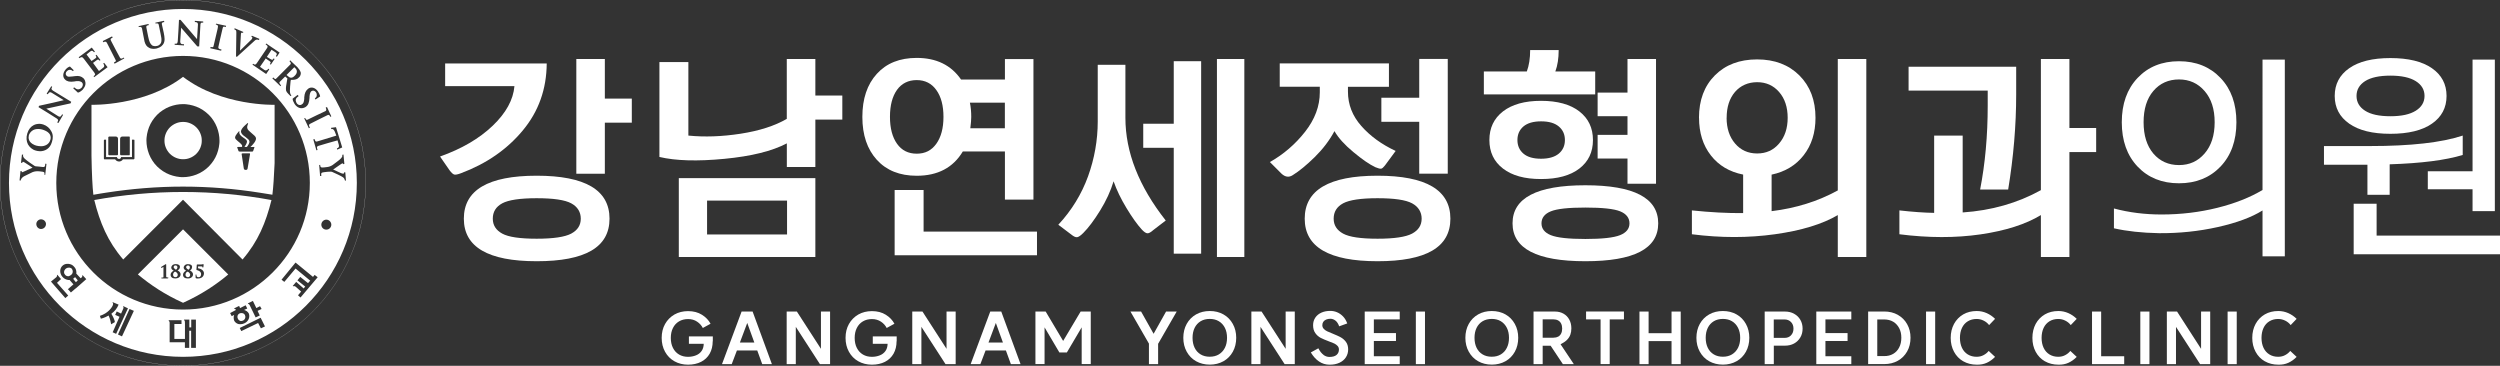 <?xml version="1.0" encoding="UTF-8"?>
<svg id="_레이어_2" data-name="레이어 2" xmlns="http://www.w3.org/2000/svg" viewBox="0 0 465.41 68.1">
  <rect x="0" y="0" width="465.41" height="68.1" fill="#333333" stroke="none"/>
  <defs>
    <style>
      .cls-1 {
        fill: #fff;
        stroke-width: 0px;
      }
    </style>
  </defs>
  <g id="_레이어_1-2" data-name="레이어 1">
    <g>
      <path class="cls-1" d="M34.05.03C52.84.03,68.07,15.26,68.07,34.05s-15.23,34.02-34.02,34.02S.03,52.84.03,34.05,15.26.03,34.05.03M34.05,0c-4.6,0-9.06.9-13.25,2.68-4.05,1.72-7.7,4.17-10.82,7.3-3.13,3.13-5.58,6.77-7.3,10.82-1.78,4.2-2.68,8.66-2.68,13.25s.9,9.06,2.68,13.25c1.72,4.05,4.17,7.7,7.3,10.82,3.13,3.13,6.77,5.58,10.82,7.3,4.2,1.78,8.66,2.68,13.25,2.68s9.06-.9,13.25-2.68c4.05-1.72,7.7-4.17,10.82-7.3,3.13-3.13,5.58-6.77,7.3-10.82,1.78-4.2,2.68-8.66,2.68-13.25s-.9-9.06-2.68-13.25c-1.71-4.05-4.17-7.7-7.3-10.82-3.13-3.13-6.77-5.58-10.82-7.3-4.2-1.78-8.66-2.68-13.25-2.68h0Z"/>
      <g>
        <path class="cls-1" d="M8.18,24.22c-.47-.19-.96-.25-1.46-.18-.19.03-.37.09-.53.17-.41.23-.64.52-.81.93-.11.49-.17,1.34,1.08,1.87.44.17.92.24,1.45.2.71-.09,1.28-.49,1.47-1.2.06-.17.12-.52-.06-.93-.21-.37-.56-.64-1.14-.86Z"/>
        <path class="cls-1" d="M45.37,59.6c.28-.2.4-.56.24-.92-.08-.2-.24-.31-.42-.37-.33-.07-.59-.01-.79.17-.22.22-.26.56-.12.84.08.19.23.33.4.41.21.07.44.02.69-.12Z"/>
        <path class="cls-1" d="M12.87,49.82c-.38,0-.67.15-.85.47-.15.28-.13.63.09.85.12.18.35.29.64.29.17-.06.35-.12.46-.23.41-.29.41-.81.17-1.16-.14-.14-.32-.21-.51-.23Z"/>
        <path class="cls-1" d="M13.61,51.9c.35.42.52.64.52.64l.35-.35-.5-.6-.36.31Z"/>
        <path class="cls-1" d="M34.08,1.67C16.22,1.67,1.67,16.15,1.67,34.05s14.55,32.38,32.41,32.38,32.35-14.54,32.35-32.38S51.88,1.67,34.08,1.67ZM60.64,20.04l.23-.12.81,1.74-.18.09c-.17-.32-.23-.44-.52-.32,0,0-2.96,1.45-3.25,1.62-.35.17-.17.46-.03.72l-.2.1-.87-1.85.17-.06c.17.29.23.46.52.29,0,0,3.07-1.51,3.25-1.56.35-.17.06-.64.06-.64ZM56.64,18.47v-.35c.06-.81.29-1.27.75-1.62.58-.41,1.33-.17,1.8.52.41.64.41.93.41.93l-.87.58-.12-.23s.23-.12.35-.41c0-.17.06-.41-.12-.69-.23-.35-.58-.41-.87-.23-.17.17-.29.35-.35.99v.23c-.06.93-.23,1.39-.75,1.74-.23.12-.64.35-1.22.12-.29-.12-.58-.35-.81-.7-.17-.29-.41-.75-.35-.99l.93-.7.17.23s-.29.23-.35.29c-.35.41-.12.81,0,1.04.29.4.7.4.93.23.29-.17.41-.41.46-.99ZM54.03,11.23l.29.29,1.04.98c.23.29.52.58.64,1.04,0,.17,0,.58-.35.87-.29.35-.7.46-1.33.46h-.17l-.06.29c-.06.7-.12,1.27-.12,1.74s.12.64.17.75l.12.12-.17.12-.41-.41c-.23-.23-.35-.4-.41-.58-.06-.29-.06-.64.06-1.27l.17-1.04-.41-.35-.99.98c-.23.23.06.46.23.7l-.12.12-1.51-1.45.17-.17c.21.21.33.33.45.29.05-.03.11-.08.17-.15.32-.32,2.41-2.41,2.57-2.57.23-.29-.17-.58-.17-.58l.12-.17ZM49.56,8.1l2.49,1.68-.52.81-.17-.17c.12-.15.21-.31.15-.46-.04-.09-.18-.2-.41-.34-.24-.14-.55-.36-.55-.36l-.87,1.33.57.35c.13.08.23.14.31.17.09.03.16.03.22-.02.05-.04.11-.12.17-.22l.17.12-.7,1.04-.19-.11c.19-.24.25-.35-.04-.53l-.75-.52v.06l-1.04,1.51s.64.46.81.58c.23.17.52.12.75-.23l.17.12-.58.87-2.55-1.74.12-.17c.24.15.36.25.57.04.08-.09.15-.19.23-.31.36-.53,1.57-2.35,1.82-2.69.23-.35-.12-.52-.29-.64l.11-.17ZM43.7,5.26l1.62.7-.12.17-.1-.05c-.15-.03-.24.06-.25.26l-.17,3.09,2.17-2.11c.15-.23.17-.38.06-.45l-.14-.05.12-.17,1.39.58-.06.23-.17-.06c-.13-.05-.27-.03-.37,0-.11.04-.22.11-.33.23l-3.24,2.95-.17-.06.06-4.4c0-.17,0-.35-.06-.46-.12-.12-.35-.23-.35-.23l.12-.17ZM39.18,8.74c.32.05.49.11.56-.11.01-.05.03-.12.05-.2.13-.52.58-2.4.73-3.12.06-.27.07-.43.05-.5-.08-.21-.4-.24-.4-.24l.06-.17,1.86.4-.06.23c-.23-.08-.39-.1-.48-.02-.04.03-.08.15-.13.36-.15.65-.72,3.07-.77,3.38-.06.35.29.41.58.46l-.06.23-2.03-.46.06-.23ZM32.53,8.12c.27.04.5.1.56-.42.06-.52.23-4,.23-4h.29c.35.43,1.37,1.62,3.07,3.59l.17-2.72c0-.46-.35-.46-.58-.46v-.23l1.56.12v.23c-.23-.06-.52-.06-.52.41-.15,2.66-.23,4-.23,4h-.35l-3.01-3.48-.17,2.55c0,.58.41.52.7.52v.23l-1.74-.12.02-.21ZM27.64,4.45l.06.23c-.35.06-.52.12-.46.41l.33,1.66c.05.27.1.5.16.69.21.71.46.91.67,1.06.29.11.58.11.75.06.17,0,.52-.12.75-.46.17-.25.18-.59.14-1.01-.03-.21-.08-.49-.15-.82-.12-.55-.34-1.61-.34-1.65-.06-.41-.58-.23-.58-.23l-.06-.17,1.62-.35.06.23c-.35.06-.52.12-.46.41l.35,1.57c.1.47.15.86.16,1.18,0,.38-.07.75-.33,1.07-.35.46-.81.58-1.16.7-.29.06-.93.17-1.45-.17-.38-.19-.64-.57-.79-1.12-.04-.22-.11-.54-.19-.96-.12-.6-.29-1.47-.29-1.51-.12-.41-.58-.23-.58-.23l-.06-.17,1.85-.41ZM20.86,6.77l.12.23c-.31.15-.43.22-.38.43.02.07.05.14.1.22.29.56,1.46,2.81,1.62,3.06.17.35.46.17.75,0l.06.17-1.8.98-.12-.23c.27-.14.4-.2.36-.36-.04-.1-.11-.23-.2-.41-.31-.6-1.09-2.13-1.38-2.71-.09-.19-.17-.31-.24-.36-.21-.11-.51.08-.51.08l-.11-.23,1.74-.87ZM17.09,8.86l.58.75-.17.12c-.12-.16-.24-.29-.42-.28-.11,0-.29.12-.54.34-.2.16-.43.35-.43.35l.93,1.22.75-.52c.23-.17.17-.29,0-.52l.17-.12.75.99-.17.11c-.17-.23-.29-.29-.52-.11l-.7.52,1.1,1.51s.25-.18.46-.35c.21-.16.36-.27.43-.35.15-.16.14-.38-.09-.7l.17-.12.64.81-2.49,1.85-.12-.17c.29-.23.41-.29.12-.7,0,0-1.43-1.9-1.91-2.52-.07-.09-.15-.18-.24-.27-.22-.15-.48.03-.58.13l-.17-.17,2.44-1.8ZM12.22,12.91c.52-.52.81-.52.81-.52l.7.69-.17.17s-.05-.07-.15-.14c-.25-.14-.5-.15-.74-.03-.07.04-.14.09-.21.16-.29.29-.29.64-.06.87.1.1.23.17.45.17.42-.02.8-.06,1.13-.11.73-.1,1.15.04,1.56.4.17.17.46.58.35,1.22-.06.29-.23.58-.46.87-.29.29-.7.58-.93.58l-.87-.81.17-.17s.29.23.41.29c.46.23.81-.06.99-.23.29-.35.29-.75.06-.98-.23-.17-.46-.29-1.1-.23l-.35.06c-.81.12-1.33,0-1.68-.35-.52-.46-.46-1.28.12-1.91ZM7.29,19.69c.81-.17,4.46-.98,4.58-1.04,0,0-1.86-1.16-2.26-1.39-.41-.23-.58.06-.7.29l-.23-.11.87-1.39.17.12c-.12.23-.29.4.12.69.41.23,3.42,2.09,3.42,2.09l-.12.29-4.52.99,2.2,1.39c.46.29.58-.06.75-.35l.17.12-.87,1.51-.23-.12c.17-.23.35-.46-.12-.75-.41-.29-3.36-2.09-3.36-2.09l.12-.23ZM7.63,42.63c-.46,0-.87-.4-.87-.93,0-.46.41-.87.87-.87.52,0,.93.41.93.87,0,.52-.41.93-.93.93ZM8.45,32.55h-.17c0-.35.06-.52-.35-.58-.16-.02-.37-.05-.55-.07-.5-.06-.94,0-1.31.14-.31.14-.95.46-1.35.66-.43.18-.7.42-.83.73-.02.09-.02.16-.02.16h-.23l.17-1.74h.23v.13c0,.06.02.09.07.09.1-.03.21-.07.32-.12.45-.2,1.63-.74,1.63-.74,0,0-1.39-.93-1.51-.98-.08-.04-.14-.08-.2-.1-.12-.03-.19.03-.21.16v.06l-.23-.06.17-1.51h.23v.03s-.03.1-.03.16c.01.21.14.43.4.64.34.32,1.51,1.14,1.72,1.25.08.06.17.09.26.1.21.02.4.04.59.05.19.02.46.05.71.08.46.06.46-.29.46-.62l.23.04-.23,2.03ZM7.4,28.15c-.29,0-.52-.06-.75-.12-.64-.17-1.16-.64-1.45-1.16-.29-.58-.35-1.28-.12-2.03.23-.75.64-1.27,1.22-1.56.35-.17.7-.23,1.1-.23.17,0,.41.06.64.12.69.23,1.22.7,1.51,1.28.35.58.35,1.27.12,1.97-.35,1.28-1.33,1.74-2.26,1.74ZM12.16,55.49l-2.67-3.07.99-.81c.12-.12.17-.29.12-.35l.06-.12.7.81-.75.7,2.09,2.37-.52.46ZM14.07,53.7l-.87.75-.46-.52-.12-.06.12-.12.93-.81-.7-.81h-.23c-.41-.06-.81-.23-1.1-.58-.58-.64-.58-1.62.06-2.14.13-.1.27-.18.42-.23.42-.12.84-.08,1.25.12.15.09.3.2.42.35.12.12.23.29.29.41.12.29.17.58.12.87.51.54.78.83.81.87.16-.09.26-.2.3-.32.02-.07.02-.14,0-.2l.06-.06.69.75-1.97,1.74ZM20.22,58.74c-.81.46-1.39.58-1.45.58l-.17-.52c1.53-.49,2.18-1.53,2.34-1.83.05-.09.08-.18.1-.26.06-.27-.07-.35-.09-.37l.03-.09,1.1.46c-.29.7-.7,1.22-1.33,1.68v.06c.35.58.58,1.1.64,1.51l-.7.41c-.17-.98-.35-1.33-.46-1.62ZM20.97,61.87l1.28-2.9-.81-.35.29-.64.81.4.41-.93c.06-.12.06-.35-.04-.36l.04-.1.87.41-2.2,4.75-.64-.29ZM22.71,62.62l-.75-.35,2.15-4.75.81.35-2.21,4.75ZM36.45,64.76h-.87v-3.19h-.35v3.19h-.81v-1.04h-2.84v-3.65c0-.17-.12-.35-.17-.35v-.11h2.38v.7h-1.33v2.78h1.97v-2.83c0-.26-.01-.43-.04-.53-.03-.07-.07-.11-.13-.11v-.12h.99v1.45h.35v-1.45h.87v5.27ZM43.59,59.67c-.12-.35-.12-.69,0-1.04-.23.12-.46.23-.46.23l-.29-.58,1.1-.58c-.12-.17-.23-.23-.29-.17l-.06-.12.93-.46.17.41.23-.12.81-.41.29.58c0,.06-.23.12-.58.29.41.12.7.35.87.64.25.6.02,1.29-.53,1.69-.43.29-.89.38-1.38.3-.36-.1-.65-.33-.81-.65ZM48.34,58.74l-.75.35-1.03-2.12c-.05-.11-.1-.2-.14-.27-.08-.09-.18-.14-.22-.11l-.05-.11.93-.46.64,1.33.69-.35.29.52-.75.35.41.87ZM48.57,61.12l-.52-.99-3.13,1.51-.29-.58,3.89-1.91.81,1.62-.75.35ZM34.08,57.63c-13.05,0-23.6-10.54-23.6-23.58s10.55-23.64,23.6-23.64,23.6,10.6,23.6,23.64-10.61,23.58-23.6,23.58ZM55.94,55.38l-.46-.41.58-.69-.92-.82c-.08-.08-.17-.14-.27-.18-.12-.04-.22-.02-.26.03l-.11-.08.64-.75,1.39,1.22.29-.35-1.45-1.16.52-.64,1.45,1.16.41-.46c-1.82-1.51-2.73-2.26-2.73-2.26l-2.09,2.49-.52-.41,2.61-3.19s1.12.93,3.25,2.67l.3-.37.57.43-3.19,3.77ZM59.13,27.92l-.23.06-.58-2.03.23-.06c.1.29.15.46.34.47.07,0,.15-.02.24-.05.56-.17,2.97-.91,3.48-1.06-.41-1.27-.64-1.27-.93-1.22l-.06-.23.93-.12,1.16,3.77-.93.41-.06-.23c.08-.03.16-.07.23-.11.1-.07.15-.18.16-.31,0-.16-.06-.37-.15-.65-.03-.11-.07-.26-.12-.43-.46.12-3.31.93-3.6,1.04-.35.12-.23.41-.12.75ZM60.75,42.75c-.52,0-.93-.41-.93-.93,0-.46.4-.93.93-.93s.93.46.93.93c0,.52-.41.93-.93.93ZM64.19,33.53c-.07-.26-.18-.43-.34-.52-.03-.02-.05-.04-.08-.06-.21-.16-1.46-.74-1.92-.94-.1-.06-.39-.07-.87-.03-.17.02-.42.05-.68.08-.25.02-.41.09-.48.19-.05.13-.02.32,0,.52h-.23l-.17-2.03.17-.06c.04.25.05.41.22.48.13.04.32.03.57,0,.15-.02.3-.03.43-.05.39-.03.76-.16,1.1-.38.27-.18.73-.53,1.06-.8.45-.34.71-.64.77-.87,0-.12-.03-.23-.03-.23l.23-.06.17,1.74-.23.06v-.09s-.03-.06-.06-.07c-.05,0-.14.02-.27.09l-1.53,1.06s1.04.46,1.46.67c.18.07.33.11.43.1.09,0,.14-.05.14-.14v-.11h.23l.12,1.51-.17.06-.04-.12Z"/>
        <path class="cls-1" d="M53.61,14.18c.12.11.24.19.34.24.18.08.37.06.59-.05.11-.07.23-.16.36-.3.58-.58.35-1.1.12-1.33l-.23-.23-.46.46-.99.99.28.23Z"/>
        <path class="cls-1" d="M34.08,14.3c-7.19,5.5-17.05,5.21-17.05,5.21v9.45c.06,3.43.18,5.86.35,7.3.98-.18,1.74-.29,2.49-.41,4.61-.71,9.34-1.11,14.2-1.11s9.67.4,14.33,1.14c.77.12,1.55.23,2.31.37.17-1.39.3-3.34.41-5.86v-10.88s-9.86.29-17.05-5.21ZM22.36,25.83c0-.23.17-.41.41-.41h1.33l.06.12v3.24l-.06.12h-1.62l-.12-.12v-2.95ZM20.16,25.54l.12-.12h1.28c.23,0,.41.17.41.41v2.95l-.12.12h-1.57l-.12-.12v-3.24ZM25.03,29.54l-.12.12h-2.03c-.12.23-.41.41-.7.41-.35,0-.58-.17-.75-.41h-2.03l-.06-.12v-3.41c0-.08.03-.12.1-.13h.31v3.24h2.03c0,.23.17.35.41.35.17,0,.35-.12.35-.35h2.03v-3.24h.32c.1,0,.15.03.14.11v3.42ZM40.83,26.79c-.02.21-.05.42-.09.63-.04.21-.09.42-.15.63-.06.21-.13.42-.21.63-.08.21-.18.42-.28.62-.11.2-.22.4-.35.6-.26.39-.55.75-.88,1.09-.33.33-.69.63-1.09.88-.19.13-.39.24-.6.35-.2.1-.41.2-.62.28-.21.08-.42.15-.63.21-.21.06-.42.11-.63.15-.21.04-.42.07-.63.09-.2.02-.41.03-.61.03s-.41,0-.61-.03c-.21-.02-.42-.05-.63-.09-.21-.04-.42-.09-.63-.15-.21-.06-.42-.13-.63-.21-.21-.08-.42-.18-.62-.28-.2-.11-.4-.22-.6-.35-.39-.26-.75-.55-1.09-.88-.33-.33-.63-.69-.88-1.09-.13-.19-.24-.39-.35-.6-.1-.2-.2-.41-.28-.62-.08-.21-.15-.42-.21-.63-.06-.21-.11-.42-.15-.63-.04-.21-.07-.42-.09-.63-.02-.2-.03-.41-.03-.61s0-.41.03-.61c.02-.21.05-.42.09-.63.04-.21.09-.42.15-.63.06-.21.13-.42.21-.63.08-.21.18-.42.28-.62.11-.2.22-.4.35-.6.26-.39.55-.75.88-1.09.33-.33.69-.63,1.09-.88.19-.13.39-.24.6-.35.2-.1.41-.2.62-.28.21-.08.42-.15.63-.21.21-.06.42-.11.63-.15.21-.04.42-.07.63-.09.2-.02.41-.03.61-.03s.41,0,.61.03c.21.02.42.05.63.09.21.04.42.09.63.15.21.06.42.13.63.21.21.08.42.18.62.28.2.11.4.22.6.35.39.26.75.55,1.09.88.33.33.63.69.88,1.09.13.19.24.39.35.6.1.2.2.41.28.62.08.21.15.42.21.63.06.21.11.42.15.63.04.21.07.42.09.63.02.2.03.41.03.61s0,.41-.03.61ZM46.08,31.39c0,.12-.12.23-.23.23h-.23c-.12,0-.17-.12-.23-.23l-.39-2.59c-.06-.18.01-.26.22-.25h1.21c.06,0,.12,0,.12.12l-.46,2.72ZM47.24,27.34s.17,0,.12.12l-.23.64s-.06.12-.17.12h-2.33c-.14,0-.22-.05-.25-.17l-.21-.58s-.01-.04-.01-.05c0-.05.06-.07.18-.06h.7c.06-.12.06-.23,0-.35-.41-.58-1.28-.98-1.28-1.39,0-.46.75-1.16.75-1.22l.06.06c-.23,1.1,1.62,1.27,1.39,2.03-.06.29-.29.64-.46.87h.46c.23-.29.58-.81.46-1.1-.06-.23-.17-.29-.29-.4-.23-.23-.58-.46-.81-.64-.29-.23-.46-.52-.46-.75,0-.64,1.22-1.51,1.22-1.56l.12.06c-.12.29-.23.64-.17.87.06.58,1.56,1.33,1.62,1.85.12.52-.7,1.39-1.04,1.68h.64Z"/>
        <path class="cls-1" d="M17.55,37.24c1.04,4.17,2.49,7.71,5.39,11.07l11.13-11.13,11.08,11.13c2.9-3.36,4.35-6.89,5.39-11.07-5.33-.98-10.79-1.5-16.47-1.5s-11.19.52-16.53,1.5Z"/>
        <path class="cls-1" d="M32.62,50.57s-.07,0-.11.03c-.12.08-.29.25-.29.54s.17.46.46.46c.23,0,.41-.17.41-.46,0-.14-.06-.26-.16-.35-.1-.12-.21-.19-.31-.22Z"/>
        <path class="cls-1" d="M32.74,50.22c.12-.06.29-.23.29-.46s-.17-.35-.35-.35c-.29,0-.35.17-.35.35,0,.12.12.23.41.46Z"/>
        <path class="cls-1" d="M34.91,50.09c.06.05.11.1.15.13h0c.12-.05.29-.22.29-.45s-.17-.35-.35-.35c-.23,0-.35.17-.35.35,0,.1.08.2.25.33Z"/>
        <path class="cls-1" d="M34.08,42.69l-8.41,8.4c2.32,1.94,5,3.74,8.41,5.28,3.48-1.57,6.2-3.42,8.41-5.27h0s-8.41-8.4-8.41-8.4h0ZM31.24,51.84h-1.1c-.09,0-.11-.04-.11-.08,0-.06.02-.09.08-.09h.18c.06,0,.1-.02.14-.08,0-.02,0-.05,0-.1v-1.8s-.04.02-.08.05c-.05.03-.12.06-.2.09-.02.01-.05.02-.08.03-.04,0-.07-.01-.1-.06-.02-.04,0-.08.07-.13.11-.07.63-.4.73-.45l.04-.02c.05-.03.08-.04.1-.03.02.01.03.04.03.1v2.2s0,.07.02.09c.06.06.11.09.15.08h.09c.1,0,.14.02.15.08,0,.05-.01.09-.12.09ZM32.69,51.84h-.06c-.52,0-.87-.23-.87-.7,0-.29.23-.58.58-.75-.23-.12-.46-.29-.46-.58,0-.23.23-.64.81-.64h.06c.41,0,.75.17.75.52s-.29.58-.46.64c.23.12.58.35.58.75s-.35.75-.93.75ZM36.4,51.24c0-.09.02-.14.08-.15.05,0,.09.01.09.11,0,.29.12.41.41.41.23,0,.46-.17.46-.58,0-.52-.58-.7-.81-.75-.06,0-.06-.06-.06-.12l.06-.84c0-.06.04-.09.13-.09h.74s.09,0,.14-.02l.13-.03s.07,0,.09,0c.04.01.05.05.05.13l-.05.39c0,.09-.04.12-.12.11-.03,0-.06-.04-.06-.11,0-.05,0-.1-.18-.11-.03,0-.06,0-.09,0h-.54v.35c.52.06,1.1.41,1.1.93s-.35.98-1.16.98c-.08,0-.17,0-.25-.02-.09-.03-.14-.07-.15-.13,0-.02,0-.05,0-.08v-.37ZM35,49.18h.06c.41,0,.7.17.7.52s-.23.58-.41.64c.23.12.58.35.58.75s-.35.75-.93.75h-.06c-.52,0-.87-.23-.87-.7,0-.29.23-.58.58-.75-.23-.12-.46-.29-.46-.58,0-.23.23-.64.81-.64Z"/>
        <path class="cls-1" d="M35.09,50.65s-.09-.06-.14-.07c-.04-.01-.08,0-.11.02-.12.07-.31.25-.31.55,0,.29.23.46.46.46s.41-.17.41-.46c0-.11-.04-.2-.1-.29-.05-.07-.12-.14-.22-.21Z"/>
        <path class="cls-1" d="M37.51,25.54c-.04-.22-.1-.44-.19-.65-.09-.22-.19-.43-.32-.62-.13-.2-.28-.39-.45-.56-.17-.17-.36-.32-.56-.45-.2-.13-.41-.24-.62-.32-.21-.08-.43-.15-.65-.19-.11-.02-.21-.03-.32-.04-.1,0-.21-.01-.31-.01s-.21,0-.31.01c-.11,0-.21.02-.32.04-.22.04-.44.1-.65.19-.22.09-.43.19-.62.32-.2.13-.39.28-.56.45-.17.17-.32.36-.45.56-.13.2-.24.41-.32.62-.08.21-.15.43-.19.65-.02.11-.03.21-.04.32,0,.1-.01.21-.01.31s0,.21.01.31c0,.11.02.21.04.32.04.22.1.44.19.65.09.22.19.43.32.62.13.2.28.39.45.56.17.17.36.32.56.45.2.13.41.24.62.32.21.08.43.15.65.19.11.02.21.03.32.04.1,0,.21.01.31.01s.21,0,.31-.01c.11,0,.21-.02.32-.04.22-.04.44-.1.65-.19.22-.09.43-.19.62-.32.2-.13.39-.28.56-.45.17-.17.32-.36.45-.56.13-.2.24-.41.32-.62.08-.21.15-.43.19-.65.02-.11.03-.21.04-.32,0-.1.01-.21.01-.31s0-.21-.01-.31c0-.11-.02-.21-.04-.32Z"/>
      </g>
    </g>
    <g>
      <path class="cls-1" d="M132.68,63.52c0,.89-.19,1.66-.56,2.32-.38.66-.91,1.17-1.6,1.52-.69.35-1.5.53-2.43.53s-1.79-.21-2.53-.63c-.75-.42-1.33-1.01-1.75-1.77-.42-.76-.63-1.62-.63-2.59s.21-1.83.63-2.58c.42-.75,1.01-1.34,1.75-1.77.75-.42,1.59-.63,2.53-.63,1.01,0,1.88.23,2.59.68.72.45,1.25,1.01,1.6,1.67l-1.44.79c-.24-.47-.6-.87-1.07-1.18-.47-.32-1.03-.48-1.67-.48s-1.2.14-1.69.43c-.49.29-.87.7-1.13,1.23-.27.53-.4,1.15-.4,1.85s.13,1.33.4,1.86c.27.53.64.94,1.13,1.23.49.29,1.05.43,1.69.43.53,0,1.02-.1,1.45-.27.44-.17.79-.44,1.05-.8.26-.36.4-.81.41-1.36h-2.76v-1.37h4.45v.92Z"/>
      <path class="cls-1" d="M143.71,67.79h-1.81l-.93-2.55h-3.78l-.97,2.55h-1.81l3.65-9.79h2.05l3.59,9.79ZM140.43,63.77l-1.32-3.65-1.37,3.65h2.7Z"/>
      <path class="cls-1" d="M154.52,67.79h-1.88l-4.49-6.94v6.94h-1.7v-9.79h1.9l4.48,6.94v-6.94h1.7v9.79Z"/>
      <path class="cls-1" d="M166.91,63.52c0,.89-.19,1.66-.56,2.32-.38.66-.91,1.17-1.6,1.52-.69.35-1.5.53-2.43.53s-1.79-.21-2.53-.63c-.75-.42-1.33-1.01-1.75-1.77-.42-.76-.63-1.62-.63-2.59s.21-1.83.63-2.58c.42-.75,1.01-1.34,1.75-1.77.75-.42,1.59-.63,2.53-.63,1.01,0,1.88.23,2.59.68.72.45,1.25,1.01,1.6,1.67l-1.44.79c-.24-.47-.6-.87-1.07-1.18s-1.03-.48-1.67-.48-1.2.14-1.69.43c-.49.29-.87.7-1.13,1.23-.27.53-.4,1.15-.4,1.85s.13,1.33.4,1.86c.27.53.64.94,1.13,1.23.49.29,1.05.43,1.69.43.53,0,1.02-.1,1.45-.27.44-.17.79-.44,1.05-.8.26-.36.4-.81.41-1.36h-2.76v-1.37h4.45v.92Z"/>
      <path class="cls-1" d="M177.9,67.79h-1.88l-4.49-6.94v6.94h-1.7v-9.79h1.9l4.48,6.94v-6.94h1.7v9.79Z"/>
      <path class="cls-1" d="M190,67.79h-1.81l-.93-2.55h-3.78l-.97,2.55h-1.81l3.65-9.79h2.05l3.59,9.79ZM186.71,63.77l-1.32-3.65-1.37,3.65h2.7Z"/>
      <path class="cls-1" d="M194.46,60.94v6.84h-1.7v-9.79h1.9l3.26,5.48,3.26-5.48h1.88v9.79h-1.69v-6.84l-2.76,4.68h-1.39l-2.76-4.68Z"/>
      <path class="cls-1" d="M215.6,63.97v3.82h-1.71v-3.82l-3.44-5.97h1.98l2.33,4.14,2.32-4.14h1.98l-3.44,5.97Z"/>
      <path class="cls-1" d="M227.76,58.53c.75.42,1.33,1.02,1.75,1.78.42.76.63,1.62.63,2.58s-.21,1.83-.63,2.59c-.42.76-1,1.35-1.75,1.77-.75.42-1.6.63-2.54.63s-1.8-.21-2.55-.63c-.75-.42-1.33-1.02-1.75-1.78-.42-.76-.63-1.62-.63-2.58s.21-1.83.63-2.59c.42-.76,1.01-1.35,1.75-1.77.75-.42,1.59-.63,2.55-.63s1.79.21,2.54.63ZM226.9,65.98c.48-.29.86-.7,1.13-1.23.27-.53.4-1.15.4-1.86s-.13-1.33-.4-1.86-.64-.94-1.13-1.23c-.48-.29-1.05-.43-1.69-.43s-1.21.14-1.69.43c-.48.29-.86.7-1.12,1.23-.26.53-.39,1.15-.39,1.86s.13,1.33.39,1.86c.26.53.63.94,1.12,1.23.48.29,1.05.43,1.69.43s1.21-.14,1.69-.43Z"/>
      <path class="cls-1" d="M241.03,67.79h-1.88l-4.49-6.94v6.94h-1.7v-9.79h1.9l4.48,6.94v-6.94h1.7v9.79Z"/>
      <path class="cls-1" d="M246.38,66.07c.36.25.72.38,1.1.38.58,0,1.03-.12,1.33-.37.3-.25.45-.59.45-1.01,0-.26-.08-.48-.25-.67-.17-.18-.37-.33-.61-.45-.24-.11-.59-.25-1.03-.41-.61-.23-1.11-.44-1.5-.64-.39-.2-.72-.49-1-.88-.28-.38-.42-.88-.42-1.48,0-.54.14-1.01.42-1.42.28-.41.66-.71,1.15-.93.48-.21,1.04-.32,1.67-.31.41,0,.82.08,1.22.25s.77.42,1.11.77c.34.35.6.79.79,1.31l-1.5.54c-.18-.5-.42-.86-.7-1.07-.28-.22-.59-.33-.91-.34-.31,0-.59.05-.82.15-.23.1-.41.24-.53.42-.12.18-.18.39-.18.63,0,.26.09.49.26.67.17.19.38.34.63.46.25.12.61.27,1.06.45.6.24,1.09.47,1.47.67.38.21.7.49.98.86.27.37.41.84.41,1.39s-.14,1.05-.43,1.49c-.28.43-.69.77-1.21,1.01-.52.24-1.14.36-1.85.35-.71,0-1.35-.2-1.94-.6s-1.09-.96-1.52-1.68l1.4-.77c.29.56.61.96.97,1.22Z"/>
      <path class="cls-1" d="M260.58,59.46h-4.82v2.55h4.12v1.47h-4.12v2.84h4.82v1.47h-6.52v-9.79h6.52v1.47Z"/>
      <path class="cls-1" d="M265.28,58v9.79h-1.7v-9.79h1.7Z"/>
      <path class="cls-1" d="M280.26,58.53c.75.42,1.33,1.02,1.75,1.78.42.76.63,1.62.63,2.58s-.21,1.83-.63,2.59c-.42.76-1,1.35-1.75,1.77-.75.42-1.6.63-2.54.63s-1.8-.21-2.54-.63c-.75-.42-1.33-1.02-1.75-1.78-.42-.76-.63-1.62-.63-2.58s.21-1.83.63-2.59c.42-.76,1.01-1.35,1.75-1.77.75-.42,1.59-.63,2.54-.63s1.79.21,2.54.63ZM279.4,65.98c.48-.29.86-.7,1.12-1.23.27-.53.4-1.15.4-1.86s-.13-1.33-.4-1.86c-.27-.53-.64-.94-1.12-1.23-.48-.29-1.05-.43-1.69-.43s-1.21.14-1.7.43c-.48.29-.86.7-1.12,1.23s-.39,1.15-.39,1.86.13,1.33.39,1.86c.26.53.63.94,1.12,1.23.48.29,1.05.43,1.7.43s1.21-.14,1.69-.43Z"/>
      <path class="cls-1" d="M290.95,67.79l-2.28-3.43h-1.48v3.43h-1.7v-9.79h4c.58,0,1.11.13,1.57.39.46.26.82.62,1.08,1.1.26.48.39,1.02.39,1.64,0,.43-.06.82-.19,1.18-.13.36-.34.68-.64.98-.3.3-.7.56-1.18.8l2.47,3.7h-2.04ZM290.06,62.68c.24-.13.43-.32.56-.58.13-.25.2-.56.2-.93s-.07-.68-.2-.94c-.13-.26-.32-.45-.56-.58-.25-.13-.54-.2-.88-.2h-1.99v3.42h1.99c.34,0,.63-.07.88-.2Z"/>
      <path class="cls-1" d="M302.33,59.46h-2.66v8.32h-1.7v-8.32h-2.7v-1.47h7.05v1.47Z"/>
      <path class="cls-1" d="M312.89,67.79h-1.71v-4.29h-4.27v4.29h-1.7v-9.79h1.7v4.03h4.27v-4.03h1.71v9.79Z"/>
      <path class="cls-1" d="M323.28,58.53c.75.42,1.33,1.02,1.75,1.78.42.76.63,1.62.63,2.58s-.21,1.83-.63,2.59c-.42.76-1,1.35-1.75,1.77-.75.42-1.6.63-2.54.63s-1.8-.21-2.55-.63c-.75-.42-1.33-1.02-1.75-1.78-.42-.76-.63-1.62-.63-2.58s.21-1.83.63-2.59c.42-.76,1.01-1.35,1.75-1.77.75-.42,1.59-.63,2.55-.63s1.79.21,2.54.63ZM322.43,65.98c.48-.29.86-.7,1.13-1.23.27-.53.4-1.15.4-1.86s-.13-1.33-.4-1.86c-.27-.53-.64-.94-1.13-1.23-.48-.29-1.05-.43-1.69-.43s-1.21.14-1.69.43c-.48.29-.86.7-1.12,1.23s-.39,1.15-.39,1.86.13,1.33.39,1.86c.26.53.63.94,1.12,1.23.48.29,1.05.43,1.69.43s1.21-.14,1.69-.43Z"/>
      <path class="cls-1" d="M333.99,58.41c.5.27.89.65,1.17,1.13.28.48.42,1.03.42,1.64s-.14,1.17-.43,1.65-.67.85-1.16,1.12c-.49.27-1.06.4-1.69.4h-2.08v3.44h-1.7v-9.79h3.78c.64,0,1.2.14,1.7.41ZM333.42,62.42c.31-.32.46-.73.46-1.24s-.15-.91-.46-1.23c-.31-.32-.71-.48-1.2-.48h-2.01v3.43h2.03c.49,0,.88-.16,1.19-.48Z"/>
      <path class="cls-1" d="M344.65,59.46h-4.82v2.55h4.12v1.47h-4.12v2.84h4.82v1.47h-6.52v-9.79h6.52v1.47Z"/>
      <path class="cls-1" d="M353.31,58.62c.74.41,1.32.99,1.73,1.73.42.74.63,1.58.63,2.53s-.21,1.81-.63,2.55c-.42.74-1,1.32-1.73,1.73-.74.41-1.58.62-2.53.62h-3v-9.79h3c.95,0,1.79.21,2.53.62ZM352.44,65.88c.48-.28.86-.68,1.12-1.2.27-.51.4-1.12.4-1.81s-.13-1.26-.4-1.78c-.27-.51-.64-.91-1.12-1.2-.48-.28-1.05-.42-1.68-.42h-1.28v6.82h1.28c.64.01,1.2-.13,1.68-.41Z"/>
      <path class="cls-1" d="M360.26,58v9.79h-1.7v-9.79h1.7Z"/>
      <path class="cls-1" d="M365.48,67.26c-.73-.42-1.3-1.01-1.71-1.77-.41-.76-.62-1.62-.62-2.59s.21-1.84.62-2.6c.41-.75.98-1.34,1.71-1.77.73-.42,1.57-.63,2.51-.63.65,0,1.27.13,1.86.39.58.26,1.1.61,1.56,1.07l-1.11,1.16c-.27-.35-.61-.63-1.02-.83-.41-.21-.85-.31-1.31-.31-.61,0-1.15.14-1.63.43-.48.29-.84.7-1.09,1.23s-.38,1.15-.38,1.86.13,1.33.38,1.86c.25.53.62.94,1.09,1.23.48.29,1.02.43,1.63.43.49,0,.92-.1,1.3-.31.38-.2.7-.46.95-.78l1.19,1.11c-.47.48-.99.85-1.54,1.1s-1.18.37-1.87.35c-.94,0-1.78-.21-2.51-.63Z"/>
      <path class="cls-1" d="M380.68,67.26c-.73-.42-1.3-1.01-1.71-1.77-.41-.76-.61-1.62-.61-2.59s.21-1.84.61-2.6c.41-.75.98-1.34,1.71-1.77.73-.42,1.57-.63,2.51-.63.65,0,1.27.13,1.86.39.58.26,1.1.61,1.56,1.07l-1.11,1.16c-.27-.35-.61-.63-1.02-.83-.41-.21-.85-.31-1.31-.31-.61,0-1.15.14-1.63.43-.47.29-.84.7-1.09,1.23-.25.53-.38,1.15-.38,1.86s.13,1.33.38,1.86c.25.53.62.94,1.09,1.23.48.29,1.02.43,1.63.43.49,0,.92-.1,1.3-.31.38-.2.7-.46.95-.78l1.19,1.11c-.47.48-.99.85-1.54,1.1s-1.18.37-1.87.35c-.94,0-1.78-.21-2.51-.63Z"/>
      <path class="cls-1" d="M391.16,66.32h4.29v1.47h-5.99v-9.79h1.7v8.32Z"/>
      <path class="cls-1" d="M400.15,58v9.79h-1.7v-9.79h1.7Z"/>
      <path class="cls-1" d="M411.46,67.79h-1.88l-4.49-6.94v6.94h-1.7v-9.79h1.9l4.47,6.94v-6.94h1.7v9.79Z"/>
      <path class="cls-1" d="M416.4,58v9.79h-1.7v-9.79h1.7Z"/>
      <path class="cls-1" d="M421.62,67.26c-.73-.42-1.3-1.01-1.71-1.77-.41-.76-.62-1.62-.62-2.59s.21-1.84.62-2.6c.41-.75.98-1.34,1.71-1.77.73-.42,1.57-.63,2.51-.63.65,0,1.27.13,1.86.39.58.26,1.1.61,1.56,1.07l-1.11,1.16c-.27-.35-.61-.63-1.02-.83s-.85-.31-1.31-.31c-.61,0-1.15.14-1.63.43-.48.29-.84.7-1.09,1.23-.25.53-.38,1.15-.38,1.86s.13,1.33.38,1.86c.25.53.62.94,1.09,1.23s1.02.43,1.63.43c.49,0,.92-.1,1.3-.31.38-.2.7-.46.95-.78l1.19,1.11c-.47.48-.99.85-1.54,1.1-.56.25-1.18.37-1.87.35-.94,0-1.78-.21-2.51-.63Z"/>
    </g>
    <g>
      <path class="cls-1" d="M82.87,11.81h18.91c-.03,4.78-1.51,8.94-4.46,12.48-2.94,3.54-6.78,6.19-11.51,7.96-.58.22-.99.3-1.22.25-.24-.05-.53-.32-.89-.79l-1.78-2.57c4.04-1.44,7.3-3.34,9.79-5.72,2.49-2.38,3.84-4.84,4.06-7.38h-12.9v-4.23ZM86.35,40.71c0-5.33,4.52-8,13.56-8s13.56,2.67,13.56,8-4.52,7.92-13.56,7.92-13.56-2.64-13.56-7.92ZM91.74,40.71c0,1.22.59,2.14,1.76,2.78,1.17.64,3.31.95,6.41.95s5.24-.32,6.43-.95c1.19-.64,1.78-1.56,1.78-2.78s-.59-2.22-1.78-2.86c-1.19-.64-3.33-.95-6.43-.95s-5.23.32-6.41.95c-1.18.64-1.76,1.59-1.76,2.86ZM112.6,10.98v7.38h5.02v4.48h-5.02v9.5h-5.31V10.98h5.31Z"/>
      <path class="cls-1" d="M151.79,10.98v6.8h5.02v4.48h-5.02v8.83h-5.31v-4.4c-2.74,1.44-6.61,2.4-11.63,2.88-5.02.48-9.05.37-12.09-.35V11.56h5.39v13.68c3.01.3,6.26.19,9.74-.35,3.48-.54,6.34-1.46,8.58-2.76v-11.15h5.31ZM151.79,47.84h-25.42v-14.68h25.42v14.68ZM131.63,37.35v6.3h14.89v-6.3h-14.89Z"/>
      <path class="cls-1" d="M160.54,21.76c0-3.37.9-6.05,2.7-8.02,1.8-1.98,4.27-2.96,7.42-2.96,3.65,0,6.4,1.34,8.25,4.02h8.17v-3.81h5.31v26.17h-5.31v-8.96h-7.84c-1.8,3.01-4.66,4.52-8.58,4.52-3.15,0-5.63-.99-7.42-2.96-1.8-1.98-2.7-4.64-2.7-7.98ZM165.68,21.76c0,2.1.44,3.77,1.31,5,.87,1.23,2.09,1.85,3.67,1.85s2.76-.61,3.65-1.85c.88-1.23,1.33-2.9,1.33-5s-.44-3.77-1.33-5c-.88-1.23-2.1-1.85-3.65-1.85s-2.8.61-3.67,1.82c-.87,1.22-1.31,2.89-1.31,5.02ZM193.05,43.12v4.4h-26.5v-12.15h5.39v7.75h21.11ZM180.81,21.76c0,.53-.06,1.23-.17,2.12h6.43v-4.77h-6.51c.17.83.25,1.71.25,2.65Z"/>
      <path class="cls-1" d="M204.37,12.06h5.14v9.87c0,6.39,2.5,12.76,7.51,19.12l-2.32,1.78c-.47.42-.84.62-1.1.6-.26-.01-.6-.24-1.02-.68-.86-.94-1.81-2.27-2.86-4-1.05-1.73-1.85-3.39-2.41-5-.55,1.82-1.39,3.64-2.51,5.45-1.12,1.81-2.16,3.2-3.13,4.17-.5.5-.89.76-1.16.79-.28.03-.64-.14-1.08-.5l-2.41-1.82c2.49-2.68,4.33-5.69,5.54-9.02,1.2-3.33,1.8-6.74,1.8-10.22v-10.53ZM212.83,27.52v-4.48h5.68v-11.65h5.1v35.83h-5.1v-19.7h-5.68ZM231.65,10.98v36.86h-5.1V10.98h5.1Z"/>
      <path class="cls-1" d="M258.57,11.81v4.35h-7.63v.91c0,2.38.83,4.51,2.49,6.39,1.66,1.88,3.79,3.43,6.39,4.64l-1.99,2.7c-.28.36-.51.56-.7.6-.19.04-.55-.05-1.08-.27-1.11-.52-2.47-1.46-4.1-2.82-1.63-1.35-2.81-2.65-3.52-3.9-.94,1.74-2.17,3.36-3.69,4.85-1.52,1.49-2.89,2.61-4.1,3.36-.69.44-1.38.35-2.07-.29l-2.16-2.16c2.54-1.44,4.73-3.32,6.55-5.64,1.82-2.32,2.74-4.77,2.74-7.34v-1.04h-7.46v-4.35h20.36ZM242.89,40.71c0-5.33,4.52-8,13.56-8s13.56,2.67,13.56,8-4.52,7.92-13.56,7.92-13.56-2.64-13.56-7.92ZM248.28,40.71c0,1.22.59,2.14,1.76,2.78,1.17.64,3.31.95,6.41.95s5.24-.32,6.43-.95c1.19-.64,1.78-1.56,1.78-2.78s-.6-2.22-1.78-2.86c-1.19-.64-3.33-.95-6.43-.95s-5.23.32-6.41.95c-1.18.64-1.76,1.59-1.76,2.86ZM257.16,22.67v-4.48h7.05v-7.22h5.31v21.36h-5.31v-9.66h-7.05Z"/>
      <path class="cls-1" d="M296.97,13.3v4.27h-20.73v-4.27h8c.41-1.1.62-2.43.62-3.98h5.31c0,1.55-.21,2.88-.62,3.98h7.42ZM279.8,31.38c-1.69-1.3-2.53-3.07-2.53-5.31s.84-4.02,2.53-5.33c1.69-1.31,4.05-1.97,7.09-1.97s5.45.66,7.13,1.97c1.69,1.31,2.53,3.09,2.53,5.33s-.84,4.01-2.53,5.31c-1.69,1.3-4.06,1.95-7.13,1.95s-5.4-.65-7.09-1.95ZM281.58,41.58c0-4.73,4.52-7.09,13.56-7.09s13.56,2.36,13.56,7.09-4.52,7.05-13.56,7.05-13.56-2.35-13.56-7.05ZM283.61,23.54c-.75.64-1.12,1.48-1.12,2.53s.37,1.89,1.12,2.53c.75.64,1.84.95,3.28.95s2.54-.32,3.3-.95c.76-.64,1.14-1.48,1.14-2.53s-.38-1.89-1.14-2.53c-.76-.64-1.86-.95-3.3-.95s-2.53.32-3.28.95ZM286.97,41.58c0,1,.58,1.73,1.74,2.2,1.16.47,3.3.71,6.43.71s5.27-.24,6.45-.71c1.17-.47,1.76-1.2,1.76-2.2s-.58-1.77-1.74-2.24c-1.16-.47-3.32-.7-6.47-.7s-5.27.23-6.43.7c-1.16.47-1.74,1.22-1.74,2.24ZM297.42,21.64v-4.4h5.56v-6.26h5.31v23.22h-5.31v-4.69h-5.56v-4.4h5.56v-3.48h-5.56Z"/>
      <path class="cls-1" d="M316.29,21.93c0-3.29.99-5.92,2.96-7.9,1.98-1.98,4.6-2.97,7.86-2.97s5.89,1,7.88,2.99c1.99,1.99,2.99,4.62,2.99,7.88,0,2.76-.73,5.09-2.2,6.97-1.46,1.88-3.46,3.08-5.97,3.61v6.8c4.53-.55,8.64-1.84,12.32-3.86V10.98h5.31v36.86h-5.31v-7.8c-2.87,1.69-6.78,2.88-11.71,3.57-4.93.69-10.08.69-15.45,0v-4.44c3.48.36,6.66.53,9.54.5v-7.17c-2.54-.5-4.55-1.69-6.01-3.57-1.47-1.88-2.2-4.22-2.2-7.01ZM321.43,21.93c0,1.96.53,3.56,1.58,4.79,1.05,1.23,2.42,1.85,4.11,1.85s3.02-.61,4.08-1.85c1.06-1.23,1.6-2.83,1.6-4.79s-.53-3.59-1.6-4.81c-1.06-1.22-2.43-1.82-4.08-1.82s-3.09.61-4.13,1.82c-1.04,1.22-1.55,2.82-1.55,4.81Z"/>
      <path class="cls-1" d="M385.25,10.98v12.85h4.98v4.48h-4.98v19.53h-5.31v-7.8c-2.82,1.71-6.56,2.91-11.22,3.59-4.66.68-9.7.67-15.12-.02v-4.44c2.49.28,4.64.43,6.47.46v-14.39h5.31v14.31c5.36-.36,10.21-1.74,14.56-4.15V10.98h5.31ZM355.31,16.87v-4.44h20.03v5.18c0,5.75-.5,11.64-1.49,17.67h-5.22c.94-4.84,1.41-10.04,1.41-15.59v-2.82h-14.72Z"/>
      <path class="cls-1" d="M425.35,11.1v36.62h-4.15v-8.54c-2.02,1.27-4.8,2.3-8.33,3.09-3.54.79-7.19,1.17-10.95,1.14-3.18-.06-5.97-.36-8.38-.91v-3.69c2.79.75,5.75,1.12,8.87,1.12,3.62,0,7.08-.42,10.37-1.24s6.1-1.93,8.42-3.32V11.1h4.15ZM397.94,31.01c-1.96-2.07-2.94-4.82-2.94-8.25s.98-6.18,2.94-8.25c1.96-2.07,4.53-3.11,7.71-3.11s5.76,1.04,7.73,3.11c1.98,2.07,2.96,4.82,2.96,8.25s-.99,6.18-2.96,8.25c-1.98,2.07-4.56,3.11-7.73,3.11s-5.75-1.04-7.71-3.11ZM400.88,16.93c-1.22,1.42-1.82,3.37-1.82,5.83s.61,4.4,1.82,5.83c1.22,1.42,2.81,2.14,4.77,2.14s3.53-.72,4.77-2.16c1.24-1.44,1.87-3.37,1.87-5.81s-.62-4.37-1.87-5.81c-1.24-1.44-2.83-2.16-4.77-2.16s-3.55.71-4.77,2.14Z"/>
      <path class="cls-1" d="M444.88,36.27h-4.15v-5.6h-8.09v-3.48h8.58c7.57,0,13.33-.65,17.25-1.95v3.61c-3.18.97-7.71,1.55-13.6,1.74v5.68ZM437.34,23.02c-1.8-1.26-2.7-2.98-2.7-5.16s.9-3.9,2.7-5.16c1.8-1.26,4.35-1.89,7.67-1.89s5.92.63,7.73,1.89c1.81,1.26,2.72,2.98,2.72,5.16s-.91,3.91-2.72,5.16c-1.81,1.26-4.39,1.89-7.73,1.89s-5.87-.63-7.67-1.89ZM465.41,43.86v3.48h-27.24v-9.41h4.27v5.93h22.97ZM440.3,15.1c-1.06.68-1.6,1.6-1.6,2.76s.53,2.08,1.6,2.76c1.06.68,2.63,1.02,4.71,1.02s3.61-.34,4.71-1.02c1.09-.68,1.64-1.6,1.64-2.76s-.55-2.08-1.64-2.76c-1.09-.68-2.66-1.02-4.71-1.02s-3.64.34-4.71,1.02ZM451.97,35.24v-3.36h8.33V11.1h4.15v28.2h-4.15v-4.06h-8.33Z"/>
    </g>
  </g>
</svg>